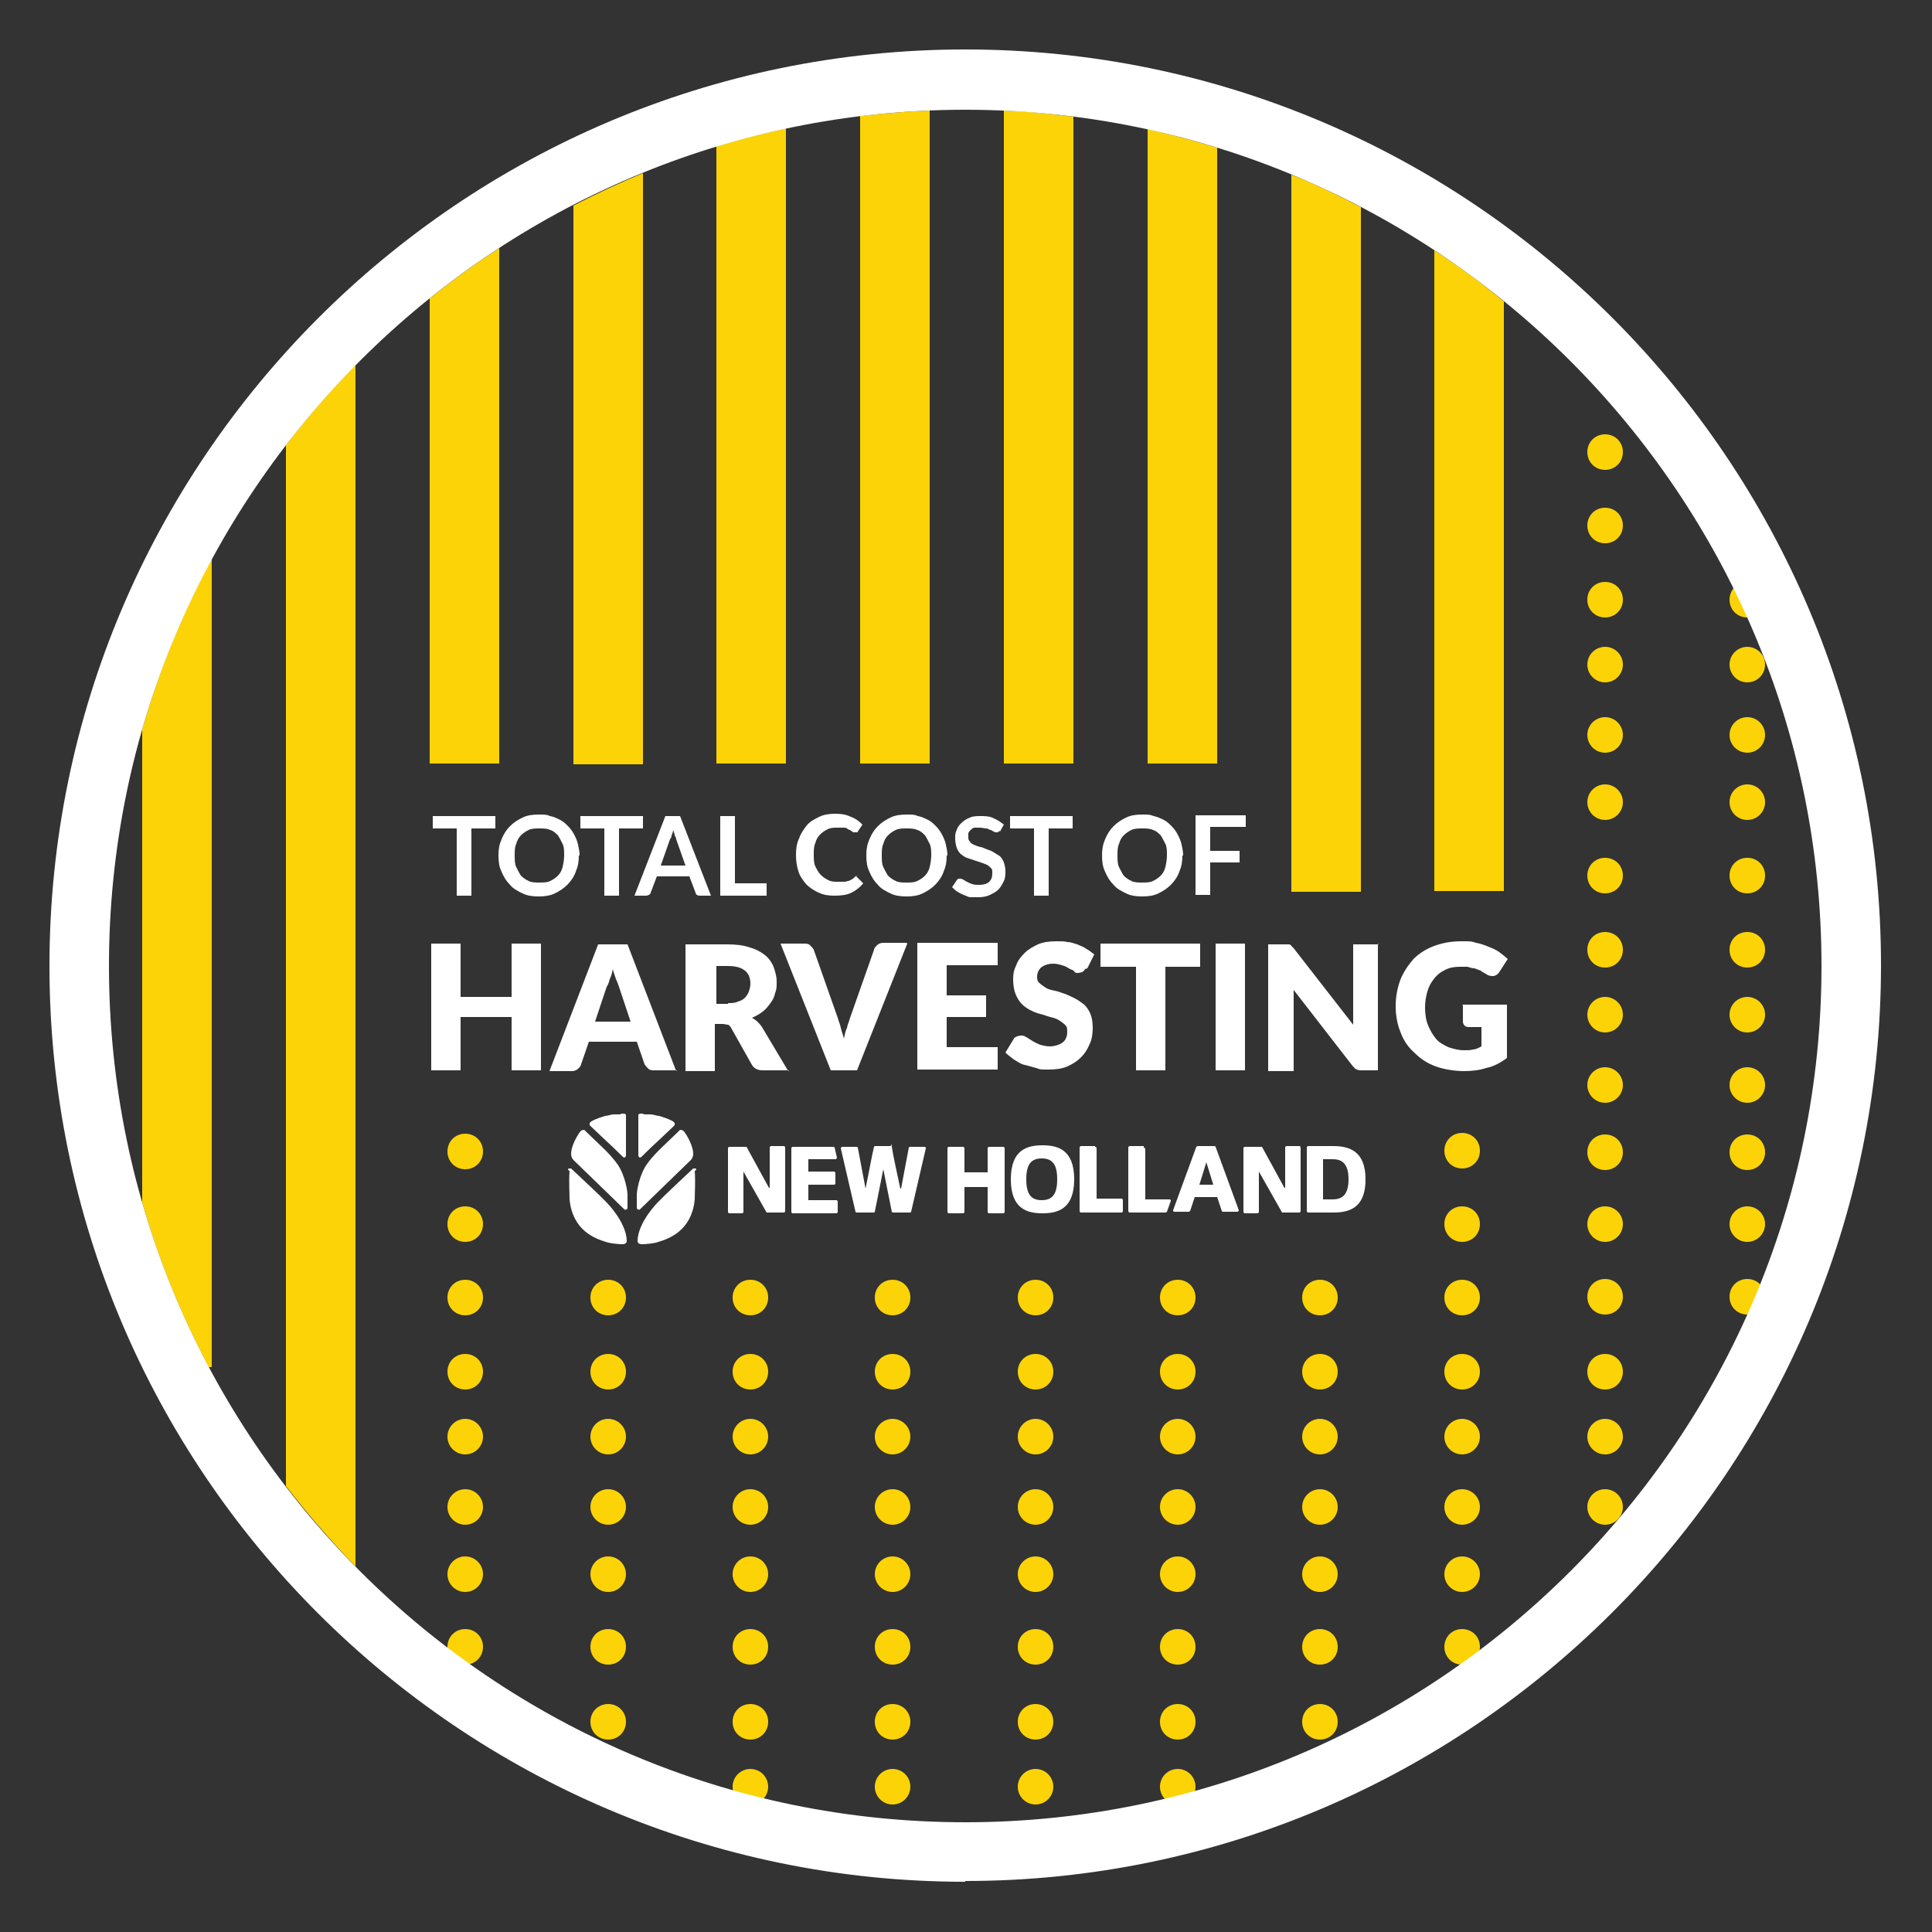 <?xml version="1.0" encoding="UTF-8"?>
<svg xmlns="http://www.w3.org/2000/svg" version="1.1" viewBox="0 0 250 250">
  <rect x="0" y="0" width="250" height="250" fill="#333333" stroke="none"/>
  <defs>
    <style>
      .cls-1 {
        fill-rule: evenodd;
      }

      .cls-1, .cls-2 {
        fill: #fff;
      }

      .cls-3 {
        fill: #fbd307;
      }
    </style>
  </defs>
  <!-- Generator: Adobe Illustrator 28.6.0, SVG Export Plug-In . SVG Version: 1.2.0 Build 709)  -->
  <g>
    <g id="Layer_1">
      <g>
        <g>
          <g>
            <circle class="cls-3" cx="207.7" cy="158.4" r="2.3"/>
            <path class="cls-3" d="M207.7,165.5c-1.3,0-2.3,1-2.3,2.3s1,2.3,2.3,2.3,2.3-1,2.3-2.3-1-2.3-2.3-2.3Z"/>
            <path class="cls-3" d="M207.7,175.2c-1.3,0-2.3,1-2.3,2.3s1,2.3,2.3,2.3,2.3-1,2.3-2.3-1-2.3-2.3-2.3Z"/>
            <circle class="cls-3" cx="207.7" cy="185.9" r="2.3"/>
            <circle class="cls-3" cx="207.7" cy="195" r="2.3"/>
            <circle class="cls-3" cx="207.7" cy="103.8" r="2.3"/>
            <path class="cls-3" d="M207.7,111c-1.3,0-2.3,1-2.3,2.3s1,2.3,2.3,2.3,2.3-1,2.3-2.3-1-2.3-2.3-2.3Z"/>
            <path class="cls-3" d="M207.7,120.6c-1.3,0-2.3,1-2.3,2.3s1,2.3,2.3,2.3,2.3-1,2.3-2.3-1-2.3-2.3-2.3Z"/>
            <circle class="cls-3" cx="207.7" cy="131.3" r="2.3"/>
            <circle class="cls-3" cx="207.7" cy="140.4" r="2.3"/>
            <path class="cls-3" d="M207.7,146.8c-1.3,0-2.3,1-2.3,2.3s1,2.3,2.3,2.3,2.3-1,2.3-2.3-1-2.3-2.3-2.3Z"/>
            <path class="cls-3" d="M207.7,60.8c1.3,0,2.3-1,2.3-2.3s-1-2.3-2.3-2.3-2.3,1-2.3,2.3,1,2.3,2.3,2.3Z"/>
            <path class="cls-3" d="M207.7,65.7c-1.3,0-2.3,1-2.3,2.3s1,2.3,2.3,2.3,2.3-1,2.3-2.3-1-2.3-2.3-2.3Z"/>
            <path class="cls-3" d="M207.7,75.3c-1.3,0-2.3,1-2.3,2.3s1,2.3,2.3,2.3,2.3-1,2.3-2.3-1-2.3-2.3-2.3Z"/>
            <circle class="cls-3" cx="207.7" cy="86" r="2.3"/>
            <circle class="cls-3" cx="207.7" cy="95.1" r="2.3"/>
          </g>
          <g>
            <circle class="cls-3" cx="189.2" cy="203.7" r="2.3"/>
            <path class="cls-3" d="M189.2,210.8c-1.3,0-2.3,1-2.3,2.3s1,2.3,2.3,2.3,2.3-1,2.3-2.3-1-2.3-2.3-2.3Z"/>
            <path class="cls-3" d="M189.2,160.7c1.3,0,2.3-1,2.3-2.3s-1-2.3-2.3-2.3-2.3,1-2.3,2.3,1,2.3,2.3,2.3Z"/>
            <path class="cls-3" d="M189.2,165.6c-1.3,0-2.3,1-2.3,2.3s1,2.3,2.3,2.3,2.3-1,2.3-2.3-1-2.3-2.3-2.3Z"/>
            <path class="cls-3" d="M189.2,151.2c1.3,0,2.3-1,2.3-2.3s-1-2.3-2.3-2.3-2.3,1-2.3,2.3,1,2.3,2.3,2.3Z"/>
            <path class="cls-3" d="M189.2,175.2c-1.3,0-2.3,1-2.3,2.3s1,2.3,2.3,2.3,2.3-1,2.3-2.3-1-2.3-2.3-2.3Z"/>
            <circle class="cls-3" cx="189.2" cy="185.9" r="2.3"/>
            <circle class="cls-3" cx="189.2" cy="195" r="2.3"/>
          </g>
          <g>
            <circle class="cls-3" cx="170.8" cy="203.7" r="2.3"/>
            <path class="cls-3" d="M170.8,210.8c-1.3,0-2.3,1-2.3,2.3s1,2.3,2.3,2.3,2.3-1,2.3-2.3-1-2.3-2.3-2.3Z"/>
            <path class="cls-3" d="M170.8,220.5c-1.3,0-2.3,1-2.3,2.3s1,2.3,2.3,2.3,2.3-1,2.3-2.3-1-2.3-2.3-2.3Z"/>
            <path class="cls-3" d="M170.8,165.6c-1.3,0-2.3,1-2.3,2.3s1,2.3,2.3,2.3,2.3-1,2.3-2.3-1-2.3-2.3-2.3Z"/>
            <path class="cls-3" d="M170.8,175.2c-1.3,0-2.3,1-2.3,2.3s1,2.3,2.3,2.3,2.3-1,2.3-2.3-1-2.3-2.3-2.3Z"/>
            <circle class="cls-3" cx="170.8" cy="185.9" r="2.3"/>
            <circle class="cls-3" cx="170.8" cy="195" r="2.3"/>
          </g>
          <g>
            <circle class="cls-3" cx="152.4" cy="203.7" r="2.3"/>
            <path class="cls-3" d="M152.4,210.8c-1.3,0-2.3,1-2.3,2.3s1,2.3,2.3,2.3,2.3-1,2.3-2.3-1-2.3-2.3-2.3Z"/>
            <path class="cls-3" d="M152.4,220.5c-1.3,0-2.3,1-2.3,2.3s1,2.3,2.3,2.3,2.3-1,2.3-2.3-1-2.3-2.3-2.3Z"/>
            <circle class="cls-3" cx="152.4" cy="231.2" r="2.3"/>
            <path class="cls-3" d="M152.4,165.6c-1.3,0-2.3,1-2.3,2.3s1,2.3,2.3,2.3,2.3-1,2.3-2.3-1-2.3-2.3-2.3Z"/>
            <path class="cls-3" d="M152.4,175.2c-1.3,0-2.3,1-2.3,2.3s1,2.3,2.3,2.3,2.3-1,2.3-2.3-1-2.3-2.3-2.3Z"/>
            <circle class="cls-3" cx="152.4" cy="185.9" r="2.3"/>
            <circle class="cls-3" cx="152.4" cy="195" r="2.3"/>
          </g>
          <g>
            <circle class="cls-3" cx="134" cy="203.7" r="2.3"/>
            <path class="cls-3" d="M134,210.8c-1.3,0-2.3,1-2.3,2.3s1,2.3,2.3,2.3,2.3-1,2.3-2.3-1-2.3-2.3-2.3Z"/>
            <path class="cls-3" d="M134,220.5c-1.3,0-2.3,1-2.3,2.3s1,2.3,2.3,2.3,2.3-1,2.3-2.3-1-2.3-2.3-2.3Z"/>
            <circle class="cls-3" cx="134" cy="231.2" r="2.3"/>
            <path class="cls-3" d="M134,165.6c-1.3,0-2.3,1-2.3,2.3s1,2.3,2.3,2.3,2.3-1,2.3-2.3-1-2.3-2.3-2.3Z"/>
            <path class="cls-3" d="M134,175.2c-1.3,0-2.3,1-2.3,2.3s1,2.3,2.3,2.3,2.3-1,2.3-2.3-1-2.3-2.3-2.3Z"/>
            <circle class="cls-3" cx="134" cy="185.9" r="2.3"/>
            <circle class="cls-3" cx="134" cy="195" r="2.3"/>
          </g>
          <g>
            <circle class="cls-3" cx="115.5" cy="203.7" r="2.3"/>
            <path class="cls-3" d="M115.5,210.8c-1.3,0-2.3,1-2.3,2.3s1,2.3,2.3,2.3,2.3-1,2.3-2.3-1-2.3-2.3-2.3Z"/>
            <path class="cls-3" d="M115.5,220.5c-1.3,0-2.3,1-2.3,2.3s1,2.3,2.3,2.3,2.3-1,2.3-2.3-1-2.3-2.3-2.3Z"/>
            <circle class="cls-3" cx="115.5" cy="231.2" r="2.3"/>
            <path class="cls-3" d="M115.5,165.6c-1.3,0-2.3,1-2.3,2.3s1,2.3,2.3,2.3,2.3-1,2.3-2.3-1-2.3-2.3-2.3Z"/>
            <path class="cls-3" d="M115.5,175.2c-1.3,0-2.3,1-2.3,2.3s1,2.3,2.3,2.3,2.3-1,2.3-2.3-1-2.3-2.3-2.3Z"/>
            <circle class="cls-3" cx="115.5" cy="185.9" r="2.3"/>
            <circle class="cls-3" cx="115.5" cy="195" r="2.3"/>
          </g>
          <g>
            <circle class="cls-3" cx="97.1" cy="203.7" r="2.3"/>
            <path class="cls-3" d="M97.1,210.8c-1.3,0-2.3,1-2.3,2.3s1,2.3,2.3,2.3,2.3-1,2.3-2.3-1-2.3-2.3-2.3Z"/>
            <path class="cls-3" d="M97.1,220.5c-1.3,0-2.3,1-2.3,2.3s1,2.3,2.3,2.3,2.3-1,2.3-2.3-1-2.3-2.3-2.3Z"/>
            <circle class="cls-3" cx="97.1" cy="231.2" r="2.3"/>
            <path class="cls-3" d="M97.1,165.6c-1.3,0-2.3,1-2.3,2.3s1,2.3,2.3,2.3,2.3-1,2.3-2.3-1-2.3-2.3-2.3Z"/>
            <path class="cls-3" d="M97.1,175.2c-1.3,0-2.3,1-2.3,2.3s1,2.3,2.3,2.3,2.3-1,2.3-2.3-1-2.3-2.3-2.3Z"/>
            <circle class="cls-3" cx="97.1" cy="185.9" r="2.3"/>
            <circle class="cls-3" cx="97.1" cy="195" r="2.3"/>
          </g>
          <g>
            <circle class="cls-3" cx="78.7" cy="203.7" r="2.3"/>
            <path class="cls-3" d="M78.7,210.8c-1.3,0-2.3,1-2.3,2.3s1,2.3,2.3,2.3,2.3-1,2.3-2.3-1-2.3-2.3-2.3Z"/>
            <path class="cls-3" d="M78.7,220.5c-1.3,0-2.3,1-2.3,2.3s1,2.3,2.3,2.3,2.3-1,2.3-2.3-1-2.3-2.3-2.3Z"/>
            <path class="cls-3" d="M78.7,165.6c-1.3,0-2.3,1-2.3,2.3s1,2.3,2.3,2.3,2.3-1,2.3-2.3-1-2.3-2.3-2.3Z"/>
            <path class="cls-3" d="M78.7,175.2c-1.3,0-2.3,1-2.3,2.3s1,2.3,2.3,2.3,2.3-1,2.3-2.3-1-2.3-2.3-2.3Z"/>
            <circle class="cls-3" cx="78.7" cy="185.9" r="2.3"/>
            <circle class="cls-3" cx="78.7" cy="195" r="2.3"/>
          </g>
          <g>
            <circle class="cls-3" cx="60.2" cy="203.7" r="2.3"/>
            <path class="cls-3" d="M60.2,210.8c-1.3,0-2.3,1-2.3,2.3s1,2.3,2.3,2.3,2.3-1,2.3-2.3-1-2.3-2.3-2.3Z"/>
            <path class="cls-3" d="M60.2,160.7c1.3,0,2.3-1,2.3-2.3s-1-2.3-2.3-2.3-2.3,1-2.3,2.3,1,2.3,2.3,2.3Z"/>
            <path class="cls-3" d="M60.2,165.6c-1.3,0-2.3,1-2.3,2.3s1,2.3,2.3,2.3,2.3-1,2.3-2.3-1-2.3-2.3-2.3Z"/>
            <path class="cls-3" d="M60.2,151.3c1.3,0,2.3-1,2.3-2.3s-1-2.3-2.3-2.3-2.3,1-2.3,2.3,1,2.3,2.3,2.3Z"/>
            <path class="cls-3" d="M60.2,175.2c-1.3,0-2.3,1-2.3,2.3s1,2.3,2.3,2.3,2.3-1,2.3-2.3-1-2.3-2.3-2.3Z"/>
            <circle class="cls-3" cx="60.2" cy="185.9" r="2.3"/>
            <circle class="cls-3" cx="60.2" cy="195" r="2.3"/>
          </g>
          <g>
            <circle class="cls-3" cx="226.1" cy="158.4" r="2.3"/>
            <path class="cls-3" d="M226.1,165.5c-1.3,0-2.3,1-2.3,2.3s1,2.3,2.3,2.3,2.3-1,2.3-2.3-1-2.3-2.3-2.3Z"/>
            <circle class="cls-3" cx="226.1" cy="103.8" r="2.3"/>
            <path class="cls-3" d="M226.1,111c-1.3,0-2.3,1-2.3,2.3s1,2.3,2.3,2.3,2.3-1,2.3-2.3-1-2.3-2.3-2.3Z"/>
            <path class="cls-3" d="M226.1,120.6c-1.3,0-2.3,1-2.3,2.3s1,2.3,2.3,2.3,2.3-1,2.3-2.3-1-2.3-2.3-2.3Z"/>
            <circle class="cls-3" cx="226.1" cy="131.3" r="2.3"/>
            <circle class="cls-3" cx="226.1" cy="140.4" r="2.3"/>
            <path class="cls-3" d="M226.1,146.8c-1.3,0-2.3,1-2.3,2.3s1,2.3,2.3,2.3,2.3-1,2.3-2.3-1-2.3-2.3-2.3Z"/>
            <path class="cls-3" d="M226.1,75.3c-1.3,0-2.3,1-2.3,2.3s1,2.3,2.3,2.3,2.3-1,2.3-2.3-1-2.3-2.3-2.3Z"/>
            <circle class="cls-3" cx="226.1" cy="86" r="2.3"/>
            <circle class="cls-3" cx="226.1" cy="95.1" r="2.3"/>
          </g>
        </g>
        <g>
          <g>
            <path class="cls-2" d="M70,122.1v16.4h-3.8v-6.9h-6.6v6.9h-3.8v-16.4h3.8v6.9h6.6v-6.9h3.8Z"/>
            <path class="cls-2" d="M87.6,138.5h-2.9c-.3,0-.6,0-.8-.2-.2-.2-.4-.4-.5-.6l-1-2.9h-6.2l-1,2.9c0,.2-.2.4-.4.6-.2.2-.5.3-.8.3h-2.9l6.3-16.4h3.8l6.3,16.4ZM81.6,132.2l-1.5-4.5c-.1-.3-.2-.6-.4-1-.1-.4-.3-.8-.4-1.3-.1.5-.2.9-.4,1.3-.1.4-.2.7-.4,1l-1.5,4.5h4.4Z"/>
            <path class="cls-2" d="M102.1,138.5h-3.4c-.6,0-1.1-.2-1.4-.7l-2.7-4.8c-.1-.2-.3-.4-.4-.4-.2,0-.4-.1-.7-.1h-1v6.1h-3.8v-16.4h5.3c1.2,0,2.2.1,3,.4.8.2,1.5.6,2,1,.5.4.9,1,1.1,1.5.2.6.4,1.2.4,1.9s0,1-.2,1.5c-.1.5-.3.9-.6,1.3-.3.4-.6.8-1,1.1s-.9.6-1.4.8c.2.1.5.3.7.5s.4.4.6.7l3.4,5.7ZM94.2,129.8c.5,0,.9,0,1.3-.2.4-.1.7-.3.9-.5s.4-.5.5-.8c.1-.3.2-.6.2-1,0-.7-.2-1.3-.7-1.7-.5-.4-1.2-.6-2.2-.6h-1.5v4.9h1.5Z"/>
            <path class="cls-2" d="M117.4,122.1l-6.5,16.4h-3.4l-6.5-16.4h3c.3,0,.6,0,.8.2.2.2.4.4.5.6l3.1,8.8c.1.4.3.8.4,1.3.1.5.3.9.4,1.4.1-.5.2-1,.4-1.4.1-.5.3-.9.4-1.3l3.1-8.8c0-.2.2-.4.4-.6.2-.2.5-.3.8-.3h3Z"/>
            <path class="cls-2" d="M122.5,125v3.8h5.1v2.8h-5.1v3.9h6.6v2.9h-10.4v-16.4h10.4v2.9h-6.6Z"/>
            <path class="cls-2" d="M140.4,125.4c-.1.2-.2.3-.4.4-.1,0-.3.1-.5.1s-.4,0-.5-.2-.4-.2-.7-.4-.5-.3-.9-.4c-.3-.1-.7-.2-1.1-.2-.7,0-1.2.2-1.6.5-.3.3-.5.7-.5,1.2s.1.6.3.8.5.4.8.6c.3.2.7.3,1.2.4s.9.3,1.3.4c.5.2.9.4,1.3.6.4.2.8.5,1.2.8.3.3.6.7.8,1.2.2.5.3,1.1.3,1.8s-.1,1.5-.4,2.1c-.3.7-.6,1.2-1.1,1.7s-1.1.9-1.8,1.2c-.7.3-1.5.4-2.5.4s-1,0-1.5-.2c-.5-.1-1-.3-1.5-.4s-.9-.4-1.4-.7c-.4-.3-.8-.6-1.1-.9l1.1-1.8c0-.1.2-.2.4-.3.1,0,.3-.1.5-.1s.4,0,.7.2.5.3.8.5c.3.2.6.3,1,.5.4.1.8.2,1.3.2s1.2-.2,1.6-.5c.4-.3.6-.8.6-1.4s-.1-.7-.3-.9c-.2-.2-.5-.4-.8-.6-.3-.2-.7-.3-1.1-.4s-.9-.3-1.3-.4c-.5-.1-.9-.3-1.3-.5s-.8-.5-1.1-.8c-.3-.3-.6-.8-.8-1.3s-.3-1.2-.3-1.9.1-1.2.4-1.8c.2-.6.6-1.1,1.1-1.6s1.1-.8,1.7-1.1c.7-.3,1.5-.4,2.4-.4s1,0,1.4.1c.5,0,.9.2,1.3.3.4.2.8.3,1.2.6.4.2.7.5,1,.7l-.9,1.8Z"/>
            <path class="cls-2" d="M155.4,125.1h-4.6v13.4h-3.8v-13.4h-4.6v-3h12.9v3Z"/>
            <path class="cls-2" d="M161.1,138.5h-3.8v-16.4h3.8v16.4Z"/>
            <path class="cls-2" d="M178.3,122.1v16.4h-2c-.3,0-.5,0-.7-.1-.2,0-.4-.3-.6-.5l-7.6-9.8c0,.3,0,.6,0,.9,0,.3,0,.5,0,.8v8.8h-3.3v-16.4h2c.2,0,.3,0,.4,0,.1,0,.2,0,.3,0,0,0,.2,0,.3.2,0,0,.2.2.3.3l7.7,9.9c0-.3,0-.6,0-.9,0-.3,0-.6,0-.8v-8.7h3.3Z"/>
            <path class="cls-2" d="M189.2,130h5.8v6.9c-.8.6-1.7,1.1-2.7,1.3-.9.3-1.9.4-2.9.4s-2.5-.2-3.6-.6-2-1-2.8-1.8c-.8-.7-1.4-1.6-1.8-2.7-.4-1-.6-2.1-.6-3.3s.2-2.3.6-3.4c.4-1,1-1.9,1.7-2.7.7-.7,1.6-1.3,2.7-1.7s2.2-.6,3.5-.6,1.3,0,1.9.2c.6.1,1.1.3,1.6.5.5.2,1,.4,1.4.7.4.3.8.6,1.1.9l-1.1,1.7c-.2.3-.4.4-.7.5-.3,0-.6,0-.9-.2-.3-.2-.6-.3-.8-.5-.3-.1-.5-.2-.8-.3-.3,0-.6-.1-.9-.2-.3,0-.6,0-1,0-.7,0-1.3.1-1.9.4-.6.3-1,.6-1.4,1.1-.4.5-.7,1-.9,1.7s-.3,1.4-.3,2.1.1,1.6.4,2.3.6,1.2,1,1.7c.4.5,1,.8,1.6,1.1.6.2,1.3.4,2,.4s.9,0,1.2-.1c.4,0,.7-.2,1.1-.4v-2.5h-1.6c-.2,0-.4,0-.6-.2-.1-.1-.2-.3-.2-.5v-2.1Z"/>
          </g>
          <g>
            <path class="cls-2" d="M64.1,107.2h-3.1v8.7h-1.9v-8.7h-3.1v-1.6h8.1v1.6Z"/>
            <path class="cls-2" d="M74.9,110.7c0,.8-.1,1.4-.4,2.1-.2.6-.6,1.2-1.1,1.7-.5.5-1,.8-1.6,1.1s-1.3.4-2.1.4-1.5-.1-2.1-.4-1.2-.6-1.6-1.1c-.5-.5-.8-1-1.1-1.7-.3-.6-.4-1.3-.4-2.1s.1-1.4.4-2.1.6-1.2,1.1-1.7c.5-.5,1-.8,1.6-1.1s1.3-.4,2.1-.4,1,0,1.5.2c.5.1.9.3,1.3.5s.7.5,1,.8c.3.3.6.7.8,1.1s.4.8.5,1.3.2.9.2,1.4ZM73,110.7c0-.6,0-1.1-.2-1.5-.2-.4-.4-.8-.6-1.1-.3-.3-.6-.6-1-.7-.4-.2-.9-.2-1.4-.2s-1,0-1.4.2c-.4.2-.7.4-1,.7-.3.3-.5.7-.6,1.1-.2.4-.2,1-.2,1.5s0,1.1.2,1.5c.2.4.4.8.6,1.1.3.3.6.5,1,.7.4.2.9.2,1.4.2s1,0,1.4-.2c.4-.2.7-.4,1-.7.3-.3.5-.7.6-1.1s.2-1,.2-1.5Z"/>
            <path class="cls-2" d="M83.2,107.2h-3.1v8.7h-1.9v-8.7h-3.1v-1.6h8.1v1.6Z"/>
            <path class="cls-2" d="M92.1,115.9h-1.5c-.2,0-.3,0-.4-.1-.1,0-.2-.2-.2-.3l-.8-2.1h-4.2l-.8,2.1c0,.1-.1.2-.2.3-.1,0-.2.1-.4.1h-1.5l4-10.3h1.9l4,10.3ZM88.7,112l-1.2-3.4c0-.2-.1-.3-.2-.5,0-.2-.1-.4-.2-.7,0,.2-.1.5-.2.7,0,.2-.1.4-.2.5l-1.2,3.4h3.3Z"/>
            <path class="cls-2" d="M99.2,114.3v1.6h-6v-10.3h1.9v8.7h4.1Z"/>
            <path class="cls-2" d="M110.6,113.4c.1,0,.2,0,.3.1l.8.8c-.4.5-.9.9-1.5,1.2-.6.3-1.3.4-2.2.4s-1.4-.1-2.1-.4c-.6-.3-1.1-.6-1.6-1.1-.4-.5-.8-1-1-1.7-.2-.6-.3-1.3-.3-2.1s.1-1.5.4-2.1c.2-.6.6-1.2,1-1.7.4-.5,1-.8,1.6-1.1.6-.3,1.3-.4,2.1-.4s1.4.1,2,.4c.6.2,1.1.6,1.5,1l-.6.9c0,0,0,.1-.1.1,0,0-.1,0-.2,0s-.1,0-.2,0-.2,0-.2-.1c0,0-.2-.1-.3-.2-.1,0-.3-.1-.4-.2s-.3-.1-.5-.1c-.2,0-.4,0-.7,0-.5,0-.9,0-1.3.2-.4.2-.7.4-1,.7-.3.3-.5.7-.6,1.1-.2.4-.2,1-.2,1.5s0,1.1.2,1.5c.2.4.4.8.7,1.1.3.3.6.5,1,.7.4.2.8.2,1.2.2s.5,0,.7,0c.2,0,.4,0,.6-.1.2,0,.3-.1.5-.2s.3-.2.5-.4c0,0,0,0,.1-.1,0,0,.1,0,.2,0Z"/>
            <path class="cls-2" d="M122.5,110.7c0,.8-.1,1.4-.4,2.1-.2.6-.6,1.2-1.1,1.7-.5.5-1,.8-1.6,1.1s-1.3.4-2.1.4-1.5-.1-2.1-.4-1.2-.6-1.6-1.1c-.5-.5-.8-1-1.1-1.7-.3-.6-.4-1.3-.4-2.1s.1-1.4.4-2.1.6-1.2,1.1-1.7c.5-.5,1-.8,1.6-1.1s1.3-.4,2.1-.4,1,0,1.5.2c.5.1.9.3,1.3.5s.7.5,1,.8c.3.3.6.7.8,1.1s.4.8.5,1.3.2.9.2,1.4ZM120.5,110.7c0-.6,0-1.1-.2-1.5-.2-.4-.4-.8-.6-1.1-.3-.3-.6-.6-1-.7-.4-.2-.9-.2-1.4-.2s-1,0-1.4.2c-.4.2-.7.4-1,.7-.3.3-.5.7-.6,1.1-.2.4-.2,1-.2,1.5s0,1.1.2,1.5c.2.4.4.8.6,1.1.3.3.6.5,1,.7.4.2.9.2,1.4.2s1,0,1.4-.2c.4-.2.7-.4,1-.7.3-.3.5-.7.6-1.1s.2-1,.2-1.5Z"/>
            <path class="cls-2" d="M129.3,107.5c0,0-.1.2-.2.2,0,0-.1,0-.2,0s-.2,0-.3-.1c-.1,0-.3-.2-.4-.2-.2,0-.3-.2-.6-.2-.2,0-.5-.1-.8-.1s-.5,0-.7,0c-.2,0-.4.2-.5.3-.1.1-.2.2-.3.4,0,.2,0,.3,0,.5s0,.4.2.6c.1.2.3.3.5.4.2.1.5.2.8.3.3,0,.6.2.9.3.3.1.6.2.9.4s.5.3.8.5c.2.2.4.5.5.8s.2.7.2,1.1,0,.9-.2,1.3c-.2.4-.4.8-.7,1.1-.3.3-.7.5-1.1.7-.4.2-.9.3-1.5.3s-.6,0-1,0c-.3,0-.6-.2-.9-.3-.3-.1-.6-.3-.8-.4-.3-.2-.5-.4-.7-.6l.6-.9c0,0,.1-.1.2-.2,0,0,.2,0,.2,0s.2,0,.4.1.3.2.5.3c.2.1.4.2.7.3s.6.1.9.1c.5,0,1-.1,1.3-.4.3-.3.4-.6.4-1.1s0-.5-.2-.7-.3-.3-.5-.4c-.2-.1-.5-.2-.8-.3s-.6-.2-.9-.3-.6-.2-.9-.3c-.3-.1-.5-.3-.8-.5-.2-.2-.4-.5-.5-.8s-.2-.7-.2-1.2,0-.7.2-1.1c.1-.4.4-.7.6-.9.3-.3.6-.5,1.1-.7.4-.2.9-.2,1.4-.2s1.2,0,1.7.3c.5.2.9.5,1.3.8l-.5.9Z"/>
            <path class="cls-2" d="M138.8,107.2h-3.1v8.7h-1.9v-8.7h-3.1v-1.6h8.1v1.6Z"/>
            <path class="cls-2" d="M153,110.7c0,.8-.1,1.4-.4,2.1-.2.6-.6,1.2-1.1,1.7-.5.5-1,.8-1.6,1.1s-1.3.4-2.1.4-1.5-.1-2.1-.4-1.2-.6-1.6-1.1c-.5-.5-.8-1-1.1-1.7-.3-.6-.4-1.3-.4-2.1s.1-1.4.4-2.1.6-1.2,1.1-1.7c.5-.5,1-.8,1.6-1.1s1.3-.4,2.1-.4,1,0,1.5.2c.5.1.9.3,1.3.5s.7.5,1,.8c.3.3.6.7.8,1.1s.4.8.5,1.3.2.9.2,1.4ZM151,110.7c0-.6,0-1.1-.2-1.5-.2-.4-.4-.8-.6-1.1-.3-.3-.6-.6-1-.7-.4-.2-.9-.2-1.4-.2s-1,0-1.4.2c-.4.2-.7.4-1,.7-.3.3-.5.7-.6,1.1-.2.4-.2,1-.2,1.5s0,1.1.2,1.5c.2.4.4.8.6,1.1.3.3.6.5,1,.7.4.2.9.2,1.4.2s1,0,1.4-.2c.4-.2.7-.4,1-.7.3-.3.5-.7.6-1.1s.2-1,.2-1.5Z"/>
            <path class="cls-2" d="M156.6,107.1v3h3.8v1.5h-3.8v4.2h-1.9v-10.3h6.5v1.5h-4.6Z"/>
          </g>
        </g>
        <g>
          <path class="cls-3" d="M64.6,98.8V32.1c-3.1,2-6.1,4.2-9,6.5v60.2h9Z"/>
          <path class="cls-3" d="M37,57.6v134.7c2.8,3.6,5.8,7.1,9,10.4V47.2c-3.2,3.3-6.2,6.7-9,10.4Z"/>
          <path class="cls-3" d="M27.4,72.3c-3.8,6.9-6.8,14.4-9,22.1v61.2c2.1,7.4,5,14.5,8.6,21.3h.4v-104.6Z"/>
          <path class="cls-3" d="M83.2,98.8V22.4c-3.1,1.3-6.1,2.7-9,4.2v72.3h9Z"/>
          <path class="cls-3" d="M101.7,98.8V16.6c-3.1.7-6.1,1.4-9,2.3v79.9h9Z"/>
          <path class="cls-3" d="M120.3,98.8V14.3c-3,.1-6.1.4-9,.7v83.8h9Z"/>
          <path class="cls-3" d="M138.9,98.8V15.1c-3-.4-6-.7-9-.8v84.5h9Z"/>
          <path class="cls-3" d="M176.1,115.3V26.8c-2.9-1.5-5.9-3-9-4.2v92.8h9Z"/>
          <path class="cls-3" d="M157.5,98.8V19.1c-3-.9-6-1.7-9-2.4v82.1h9Z"/>
          <path class="cls-3" d="M194.6,115.3V39c-2.9-2.4-5.9-4.6-9-6.6v82.9h9Z"/>
        </g>
        <path class="cls-2" d="M124.9,243.5c-65.4,0-118.5-53.2-118.5-118.5S59.5,6.4,124.9,6.4s118.5,53.2,118.5,118.5-53.2,118.5-118.5,118.5ZM124.9,14.2C63.8,14.2,14.1,63.9,14.1,125s49.7,110.8,110.8,110.8,110.8-49.7,110.8-110.8S185.9,14.2,124.9,14.2Z"/>
        <g>
          <g>
            <g>
              <path class="cls-2" d="M99.5,153.7l-2.9-5.3c0,0,0,0-.2,0h-2c0,0-.2,0-.2.2v8.2c0,0,0,.2.2.2h1.6c0,0,.2,0,.2-.2,0-.8,0-4,0-5.2s0,0,0,0l3,5.3c0,0,0,0,.2,0h2c0,0,.2,0,.2-.2v-8.2c0,0,0-.2-.2-.2h-1.6c0,0-.2,0-.2.2,0,.8,0,4,0,5.2s0,0,0,0Z"/>
              <path class="cls-2" d="M104.6,153.3h3.3c0,0,.2,0,.2-.2v-1.3c0,0,0-.2-.2-.2h-3.3s0,0,0,0v-1.6s0,0,0,0h3.5c.1,0,.2-.1.2-.2l-.3-1.3c0,0,0-.1-.2-.1h-5.2c0,0-.2,0-.2.2v8.2c0,0,0,.2.2.2h5.6c0,0,.2,0,.2-.2v-1.3c0,0,0-.2-.2-.2h-3.6s0,0,0,0v-1.8s0,0,0,0Z"/>
              <path class="cls-2" d="M116.5,153.8c-.3-1.4-1-4.6-1.1-5.4s0-.1-.2-.1h-1.9c0,0-.2,0-.2.1-.2.7-.8,4-1.1,5.4s0,0,0,0l-1-5.3c0,0,0-.1-.2-.1h-1.8c-.1,0-.2.1-.2.2l1.9,8.2c0,0,0,.1.2.1h2.1c0,0,.2,0,.2-.1l1.1-5.5s0,0,0,0l1.1,5.5c0,0,0,.1.2.1h2.1c0,0,.2,0,.2-.1l1.9-8.2c0-.1,0-.2-.2-.2h-1.8c0,0-.2,0-.2.1l-1,5.3s0,0,0,0Z"/>
            </g>
            <g>
              <path class="cls-2" d="M127.8,151.7h-3s0,0,0,0v-3.1c0,0,0-.2-.2-.2h-1.8c0,0-.2,0-.2.2v8.2c0,0,0,.2.2.2h1.8c0,0,.2,0,.2-.2v-3.2s0,0,0,0h3s0,0,0,0v3.2c0,0,0,.2.2.2h1.8c0,0,.2,0,.2-.2v-8.2c0,0,0-.2-.2-.2h-1.8c0,0-.2,0-.2.2v3.1s0,0,0,0Z"/>
              <path class="cls-2" d="M141.7,148.3h-1.8c0,0-.2,0-.2.2v8.2c0,0,0,.2.2.2h5.2c0,0,.2,0,.2-.2v-1.4c0,0,0-.2-.2-.2h-3.2s0,0,0,0v-6.5c0,0,0-.2-.2-.2Z"/>
              <path class="cls-2" d="M148,148.3h-1.8c0,0-.2,0-.2.2v8.2c0,0,0,.2.2.2h4.6c0,0,.1,0,.2-.1l.5-1.4c0-.1,0-.2-.2-.2h-3.1s0,0,0,0v-6.5c0,0,0-.2-.2-.2Z"/>
              <path class="cls-2" d="M154.8,148.4l-3,8.2c0,.1,0,.2.2.2h1.8c0,0,.1,0,.2-.1l.6-1.8s0,0,0,0h2.9s0,0,0,0l.6,1.8c0,0,0,.1.2.1h1.8c.1,0,.2-.1.2-.2l-3-8.2c0,0,0-.1-.2-.1h-2.1c0,0-.1,0-.2.1ZM157,153.3h-1.8s0,0,0,0l.9-2.9s0,0,0,0l.9,2.9s0,0,0,0Z"/>
              <path class="cls-2" d="M166.2,153.7l-2.9-5.3c0,0,0,0-.2,0h-2c0,0-.2,0-.2.2v8.2c0,0,0,.2.2.2h1.6c0,0,.2,0,.2-.2,0-.8,0-4,0-5.2s0,0,0,0l3,5.3c0,0,0,0,.2,0h2c0,0,.2,0,.2-.2v-8.2c0,0,0-.2-.2-.2h-1.6c0,0-.2,0-.2.2,0,.8,0,4,0,5.2s0,0,0,0Z"/>
              <path class="cls-2" d="M134.9,148.2c-1.9,0-4.1.5-4.1,4.4s2.2,4.4,4.1,4.4,4.1-.5,4.1-4.4-2.2-4.4-4.1-4.4ZM136.8,152.6c0,1.9-.6,2.7-2,2.7s-2-.8-2-2.7.6-2.7,2-2.7,2,.8,2,2.7Z"/>
              <path class="cls-2" d="M172.5,148.3h-3.2c0,0-.2,0-.2.2v8.2c0,0,0,.2.2.2h3.2c2,0,4.2-.5,4.2-4.3s-2.3-4.3-4.2-4.3ZM174.5,152.6c0,2.3-1.1,2.6-2.1,2.6h-1.2s0,0,0,0v-5.2s0,0,0,0h1.2c1,0,2.1.3,2.1,2.6Z"/>
            </g>
          </g>
          <path class="cls-1" d="M87.8,146.4l-2.5,2.4c-.7.7-1.3,1.4-1.7,2-.6.9-1.1,2.5-1.2,3.7,0,0,0,.6,0,1.2,0,.2,0,.4,0,.6,0,.2.3.3.4.2l6.6-6.4c.2-.2.3-.5.3-.8,0-1-.8-2.4-1.2-2.9-.3-.3-.6-.2-.7,0M83.1,144.1c-.2,0-.5,0-.5.2,0,.1,0,.3,0,.5,0,.8,0,2.1,0,2.2v2.4c0,.5.3.4.4.3.1-.1,1.2-1.2,2.3-2.2l1.9-1.8c.1-.1.2-.3,0-.5-.2-.2-.9-.5-1.9-.8-.3,0-.8-.2-1.1-.2-.4,0-.8,0-.8,0ZM89.9,151.5s0,0,0,0c.1,1.4,0,2.8,0,3.7-.4,4.1-3.4,5.1-4.7,5.5-.5.2-1.7.3-2.1.3-.5,0-.6-.2-.6-.5.1-2.4,2.6-4.9,2.6-4.9,0,0,.4-.4.9-.9.6-.6,3.7-3.5,3.7-3.5,0,0,0,0,.2,0,.1,0,.2,0,.2.2ZM75.8,146.4l2.5,2.4c.7.7,1.3,1.4,1.7,2,.6.9,1.1,2.5,1.2,3.7,0,0,0,.6,0,1.2,0,.2,0,.4,0,.6,0,.2-.3.3-.4.2l-6.6-6.4c-.2-.2-.3-.5-.3-.8,0-1,.8-2.4,1.2-2.9.3-.3.6-.2.7,0ZM80.5,144.1c.2,0,.5,0,.5.2,0,.1,0,.3,0,.5,0,.8,0,2.1,0,2.2v2.4c0,.5-.3.4-.4.3-.1-.1-1.2-1.2-2.3-2.2l-1.9-1.8c-.1-.1-.2-.3,0-.5.2-.2.9-.5,1.9-.8.3,0,.8-.2,1.1-.2.4,0,.8,0,.8,0ZM73.7,151.5s0,0,0,0c-.1,1.4,0,2.8,0,3.7.4,4.1,3.4,5.1,4.7,5.5.5.2,1.7.3,2.1.3.5,0,.6-.2.6-.5-.1-2.4-2.6-4.9-2.6-4.9,0,0-.4-.4-.9-.9-.6-.6-3.7-3.5-3.7-3.5,0,0-.1,0-.2,0-.1,0-.2,0-.2.2Z"/>
        </g>
      </g>
    </g>
  </g>
</svg>